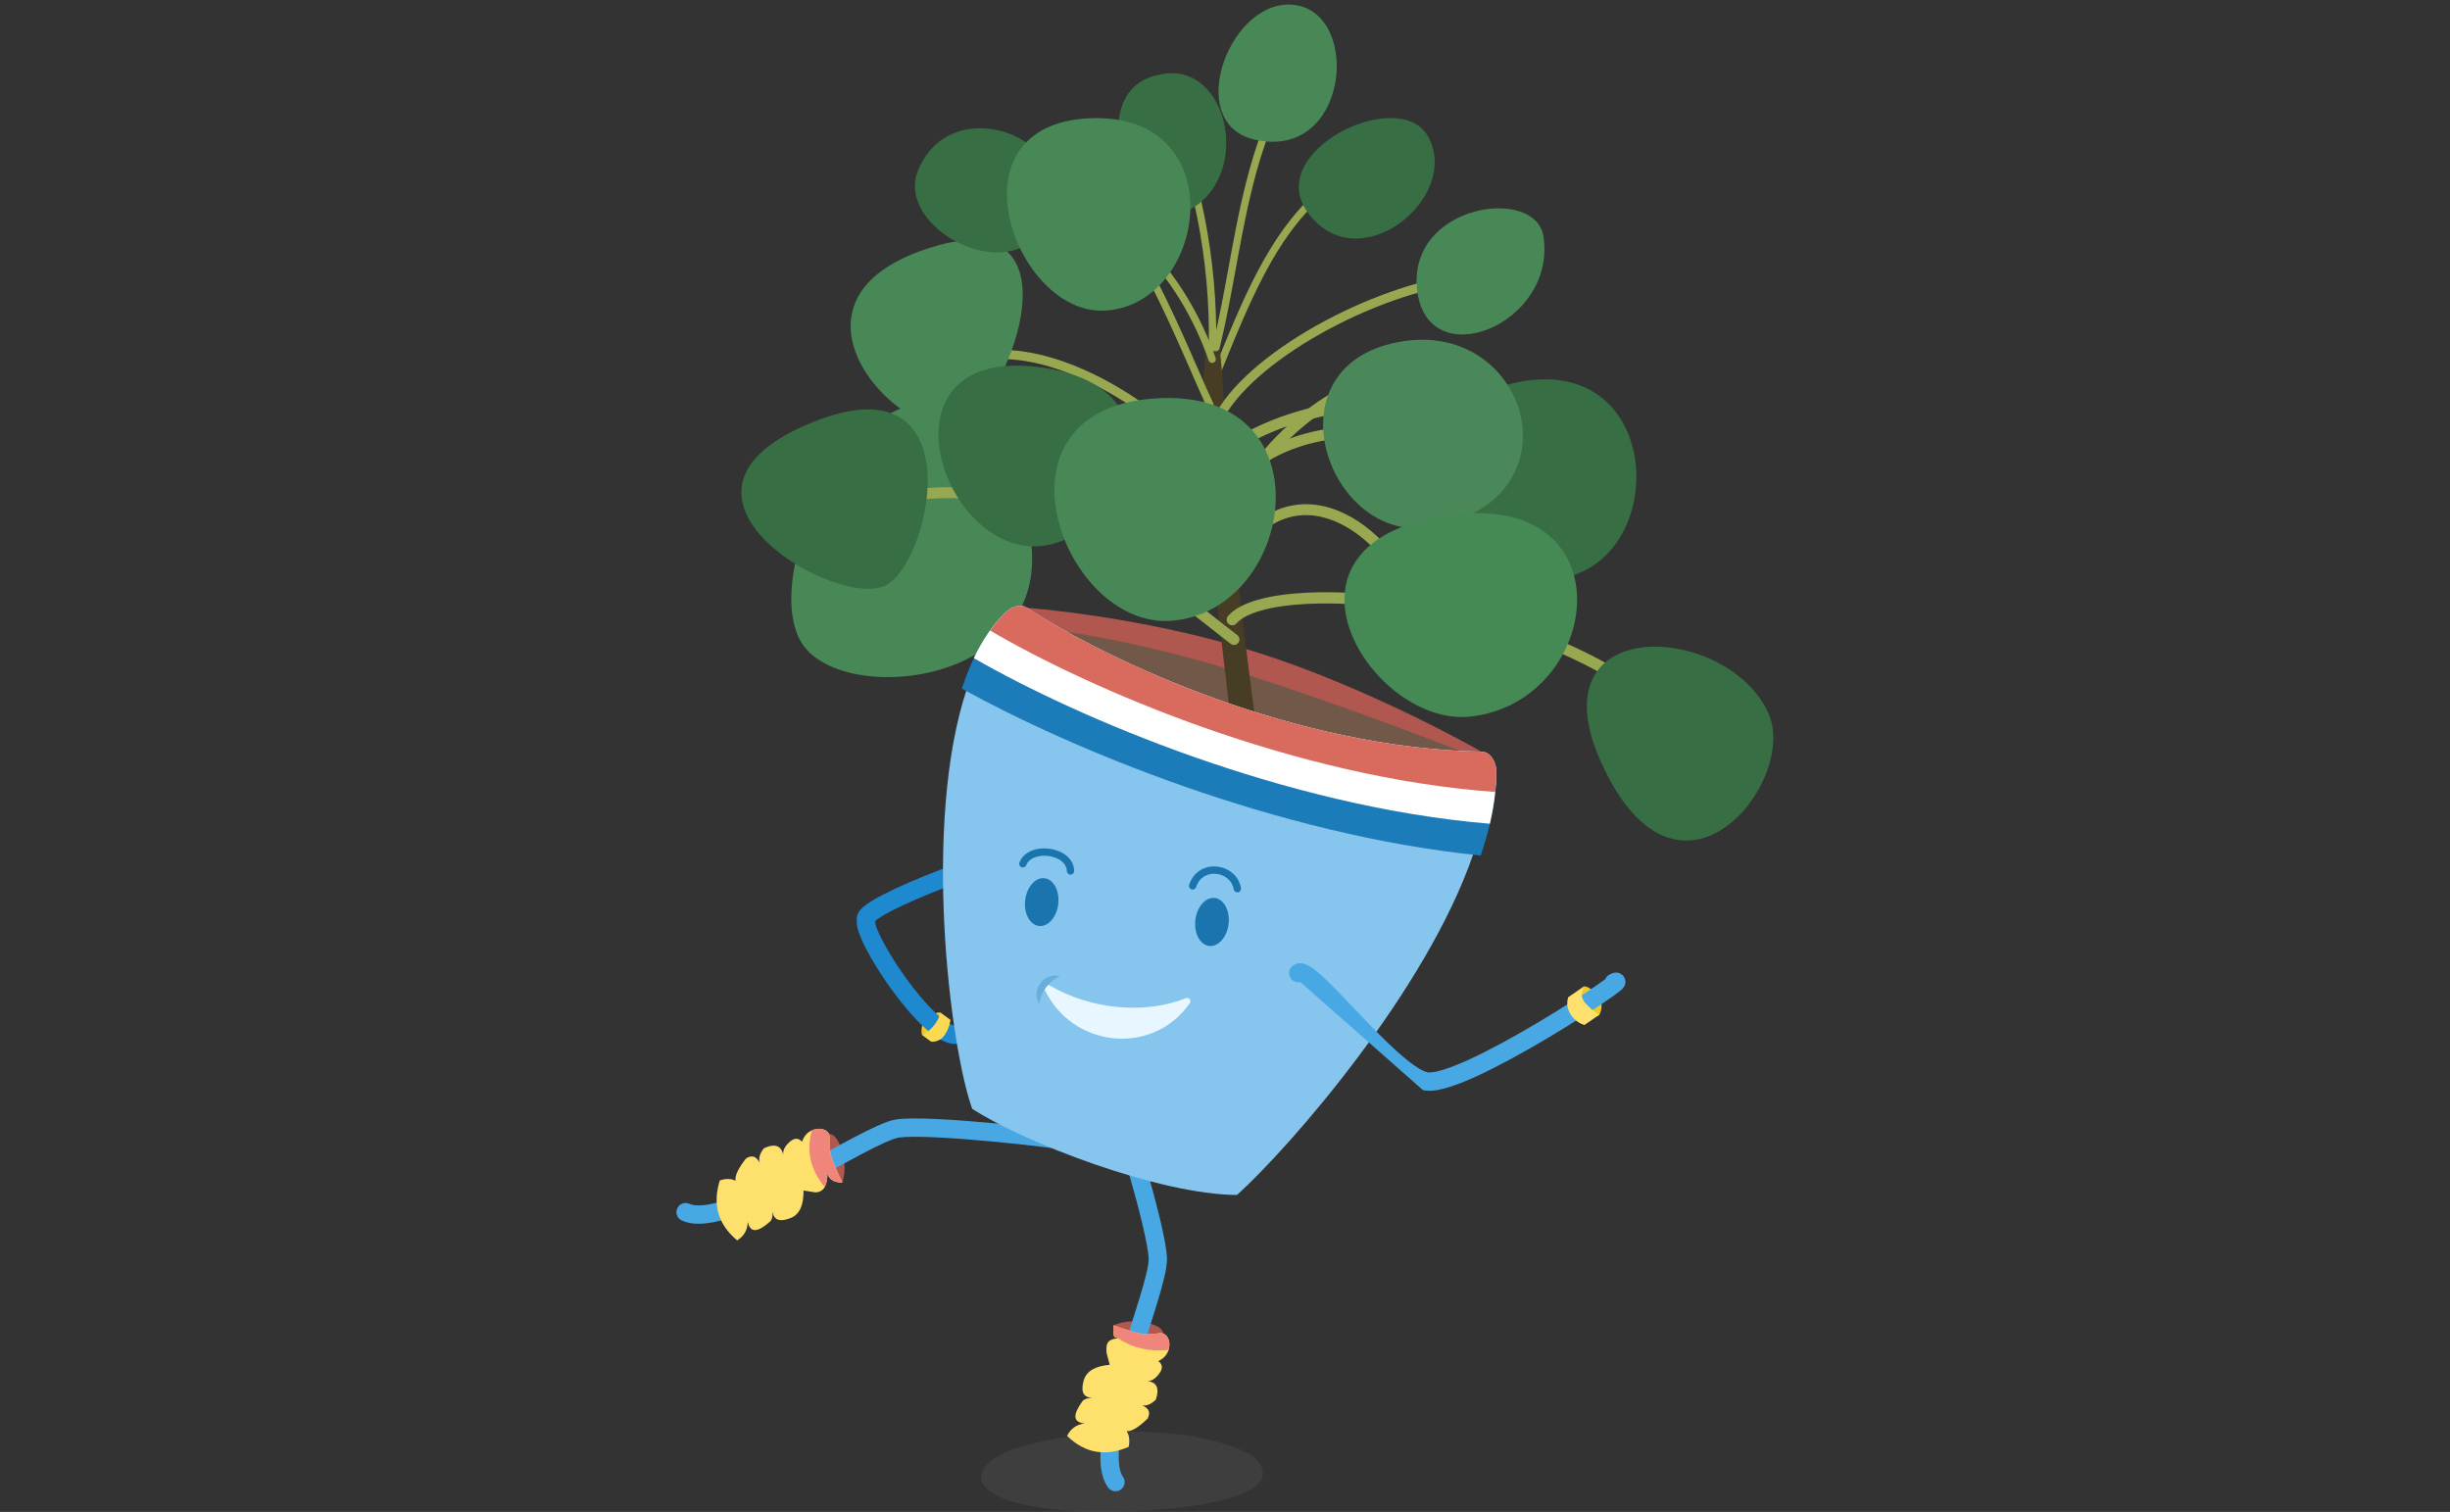<svg width="862" height="532" viewBox="0 0 862 532" fill="none" xmlns="http://www.w3.org/2000/svg">
<rect x="0" y="0" width="862" height="532" fill="#333333" stroke="none"/>
<g clip-path="url(#clip0_9661_10676)">
<path fill-rule="evenodd" clip-rule="evenodd" d="M389.803 162.835C408.902 165.538 426.015 174.091 431.739 189.66C432.105 190.656 431.594 191.762 430.598 192.128C429.601 192.495 428.496 191.984 428.129 190.987C423.147 177.435 407.879 169.277 389.264 166.643C370.749 164.024 349.633 167.006 334.012 174.993C333.066 175.477 331.908 175.102 331.424 174.157C330.941 173.211 331.315 172.052 332.261 171.569C348.675 163.176 370.606 160.119 389.803 162.835Z" fill="#98A850"/>
<path d="M281.399 225.096C264.953 193.439 320.195 96.729 355.101 166.91C391.11 239.326 295.554 252.342 281.399 225.096Z" fill="#488857"/>
<path fill-rule="evenodd" clip-rule="evenodd" d="M465.056 67.632C465.53 68.162 465.484 68.977 464.953 69.452C448.612 84.047 439.688 105.843 428.316 134.188C428.051 134.849 427.3 135.17 426.639 134.905C425.979 134.639 425.658 133.889 425.923 133.228C437.232 105.042 446.355 82.606 463.236 67.529C463.767 67.055 464.582 67.101 465.056 67.632Z" fill="#98A850"/>
<path d="M502.45 48.027C514.288 69.427 478.085 99.016 460.232 74.942C444.118 53.212 492.434 29.91 502.45 48.027Z" fill="#376E44"/>
<path opacity="0.15" d="M358.688 509.187C344.367 513.544 338.517 522.809 355.763 528.27C373.809 533.537 399.609 532.351 418.676 530.034C428.693 528.628 453.389 524.106 440.889 512.275C419.394 500.666 382.225 502.293 358.688 509.187Z" fill="#808080"/>
<path fill-rule="evenodd" clip-rule="evenodd" d="M360.537 213.814C360.537 213.814 400.382 216.572 440.806 229.092C481.231 241.611 521.021 264.362 521.021 264.362C521.021 264.362 498.173 278.26 433.301 259.15C368.429 240.04 360.537 213.842 360.537 213.842V213.814Z" fill="#B0574F"/>
<path fill-rule="evenodd" clip-rule="evenodd" d="M361.199 220.35C361.199 220.35 393.484 223.438 433.908 235.93C474.332 248.45 519.696 266.568 519.696 266.568C519.696 266.568 495.8 285.43 430.956 266.32C366.083 247.209 361.227 220.322 361.227 220.322L361.199 220.35Z" fill="#715848"/>
<path d="M433.577 257.72C433.577 257.72 424.692 184.808 423.478 166.47C421.767 140.741 424.526 111.869 426.844 111.951C429.162 112.034 431.176 145.043 431.452 161.892C431.701 178.769 442.186 257.306 442.186 257.306L433.577 257.692V257.72Z" fill="#473C24"/>
<path d="M330.792 356.221C330.792 356.221 328.419 356.166 325.963 358.399C323.508 360.633 324.363 364.135 324.363 364.135C324.363 364.135 329.744 363.06 330.792 361.378C331.841 359.695 330.792 356.221 330.792 356.221Z" fill="#F0C82B"/>
<path fill-rule="evenodd" clip-rule="evenodd" d="M364.051 295.758C364.774 295.691 365.924 295.624 366.954 295.985C368.634 296.572 369.52 298.411 368.932 300.091C368.376 301.679 366.702 302.558 365.101 302.151C365.032 302.151 364.886 302.153 364.641 302.176C364.102 302.225 363.34 302.346 362.348 302.553C360.374 302.965 357.745 303.663 354.662 304.587C348.512 306.43 340.768 309.11 333.274 311.996C325.765 314.888 318.607 317.95 313.592 320.548C311.051 321.865 309.231 322.977 308.196 323.81C308.129 323.864 308.07 323.913 308.017 323.959C308.005 324.183 307.97 324.407 307.91 324.627C307.911 324.629 307.911 324.63 307.911 324.632C307.94 324.872 308.029 325.282 308.225 325.886C308.616 327.087 309.316 328.701 310.306 330.633C312.277 334.477 315.223 339.248 318.564 343.903C321.911 348.566 325.574 352.999 328.953 356.219C330.646 357.832 332.192 359.069 333.527 359.88C334.92 360.726 335.772 360.917 336.156 360.912C337.936 360.888 339.398 362.311 339.422 364.091C339.446 365.87 338.023 367.332 336.243 367.357C334.089 367.386 331.993 366.489 330.18 365.388C328.309 364.251 326.389 362.679 324.507 360.885C320.736 357.29 316.811 352.513 313.328 347.662C309.84 342.802 306.716 337.757 304.571 333.573C303.504 331.491 302.636 329.538 302.096 327.88C301.828 327.055 301.611 326.213 301.513 325.412C301.467 325.029 301.432 324.546 301.476 324.019C301.428 323.746 301.408 323.467 301.419 323.184C301.449 322.322 301.747 321.615 302.032 321.117C302.573 320.169 303.409 319.39 304.152 318.792C305.708 317.538 307.999 316.188 310.626 314.826C315.948 312.068 323.359 308.908 330.958 305.981C338.571 303.049 346.473 300.313 352.812 298.413C355.974 297.465 358.801 296.709 361.032 296.244C362.142 296.012 363.17 295.839 364.051 295.758ZM307.901 324.491C307.901 324.491 307.902 324.502 307.901 324.523C307.9 324.501 307.9 324.49 307.901 324.491Z" fill="#1F89CF"/>
<path d="M330.792 356.221C330.792 356.221 330.737 358.123 328.668 360.743C326.598 363.363 324.391 364.163 324.391 364.163L327.619 366.534C327.619 366.534 330.572 366.92 332.393 364.163C334.214 361.405 334.407 358.868 334.407 358.868L330.82 356.248L330.792 356.221Z" fill="#FCD952"/>
<path d="M296.355 416.089C296.355 416.089 298.231 411.181 296.189 404.755C294.147 398.33 291.664 399.02 291.664 399.02C291.664 399.02 288.463 399.571 289.263 405.638C290.063 411.705 296.327 416.117 296.327 416.117L296.355 416.089Z" fill="#B0574F"/>
<path fill-rule="evenodd" clip-rule="evenodd" d="M368.795 397.3C373.995 397.945 378.115 398.544 379.629 398.931C381.353 399.371 382.394 401.126 381.954 402.85C381.514 404.574 379.759 405.616 378.035 405.175C377.01 404.914 373.366 404.362 368.001 403.696C362.752 403.045 356.102 402.313 349.262 401.673C342.418 401.033 335.413 400.487 329.445 400.203C323.377 399.915 318.671 399.916 316.256 400.276C315.345 400.412 313.716 400.964 311.297 402.046C308.96 403.092 306.148 404.51 302.97 406.183C300.4 407.535 297.552 409.075 294.554 410.696C290.287 413.003 285.714 415.476 281.203 417.808C273.445 421.817 265.438 425.643 258.405 428.038C254.888 429.235 251.504 430.114 248.446 430.452C245.43 430.785 242.412 430.63 239.855 429.431C238.244 428.675 237.55 426.756 238.306 425.145C239.061 423.534 240.98 422.84 242.591 423.596C243.621 424.078 245.277 424.317 247.738 424.046C250.155 423.778 253.049 423.053 256.328 421.936C262.886 419.704 270.542 416.063 278.243 412.082C282.77 409.742 287.169 407.363 291.346 405.103C294.346 403.481 297.231 401.92 299.969 400.479C303.179 398.79 306.136 397.294 308.665 396.163C311.111 395.068 313.444 394.18 315.305 393.902C318.437 393.435 323.751 393.481 329.751 393.766C335.853 394.055 342.964 394.611 349.862 395.256C356.764 395.902 363.479 396.64 368.795 397.3Z" fill="#48A8E4"/>
<path d="M291.913 400.205C292.023 396.178 284.104 395.682 282.172 401.749C281.179 400.591 279.965 400.287 278.419 401.335C276.019 403.155 275.081 405.141 275.715 407.292C275.274 403.431 273.177 401.997 268.734 404.065C267.161 406.106 266.554 408.174 267.741 410.298C266.665 407.264 265.037 406.051 262.498 407.595C259.959 410.849 258.442 413.607 258.8 415.482C257.172 414.627 255.296 414.682 253.254 415.344C250.688 423.589 252.454 430.704 259.38 436.467C261.67 435.006 263.022 432.91 263.077 429.932C263.85 433.241 265.837 434.261 270.638 430.07C271.659 429.408 271.907 427.974 271.797 426.237C272.266 429.684 274.75 429.932 278.199 428.581C281.482 427.257 282.779 423.81 282.696 418.901L286.918 419.563C289.898 419.453 291.168 417.026 291.112 412.779C291.664 415.206 293.651 416.089 296.355 416.144C293.403 409.36 291.499 406.906 291.913 400.26V400.205Z" fill="#FEE06C"/>
<path d="M296.355 416.089C293.403 409.305 291.499 406.851 291.913 400.205C291.995 397.558 288.574 396.455 285.676 397.723C283.524 405.307 285.345 411.87 290.147 417.661C290.836 416.503 291.14 414.848 291.112 412.725C291.664 415.151 293.651 416.034 296.355 416.089Z" fill="#F0867B"/>
<path d="M391.744 466.362C391.744 466.362 396.435 463.963 403.057 465.341C409.68 466.72 409.238 469.23 409.238 469.23C409.238 469.23 409.018 472.484 402.919 472.291C396.821 472.098 391.744 466.362 391.744 466.362Z" fill="#B0574F"/>
<path fill-rule="evenodd" clip-rule="evenodd" d="M397.202 390.728C395.592 385.742 394.229 381.807 393.565 380.393C392.809 378.782 390.89 378.089 389.279 378.846C387.668 379.602 386.975 381.521 387.731 383.132C388.181 384.09 389.408 387.565 391.069 392.709C392.695 397.742 394.663 404.137 396.576 410.735C398.491 417.336 400.343 424.115 401.742 429.923C403.165 435.829 404.048 440.451 404.148 442.891C404.186 443.811 403.95 445.515 403.342 448.094C402.754 450.586 401.889 453.614 400.843 457.05C399.998 459.828 399.02 462.915 397.991 466.164C396.526 470.789 394.957 475.744 393.514 480.613C391.033 488.986 388.78 497.569 387.749 504.927C387.234 508.606 387.006 512.095 387.249 515.163C387.488 518.187 388.207 521.122 389.865 523.408C390.91 524.849 392.925 525.17 394.366 524.125C395.807 523.08 396.128 521.065 395.083 519.625C394.415 518.704 393.869 517.122 393.674 514.655C393.482 512.231 393.651 509.252 394.132 505.821C395.093 498.96 397.231 490.757 399.694 482.444C401.141 477.558 402.652 472.792 404.087 468.265C405.117 465.013 406.108 461.886 407.009 458.926C408.065 455.456 408.978 452.27 409.615 449.574C410.23 446.966 410.665 444.508 410.588 442.627C410.458 439.464 409.415 434.253 408.008 428.413C406.577 422.475 404.696 415.594 402.766 408.94C400.835 402.282 398.849 395.826 397.202 390.728Z" fill="#48A8E4"/>
<path d="M408.025 469.091C411.999 468.567 413.351 476.372 407.501 478.936C408.77 479.819 409.184 480.977 408.329 482.604C406.756 485.168 404.907 486.327 402.7 485.913C406.591 485.941 408.219 487.871 406.646 492.531C404.769 494.324 402.783 495.151 400.575 494.158C403.693 494.903 405.073 496.42 403.831 499.094C400.879 501.962 398.285 503.755 396.381 503.589C397.374 505.106 397.54 506.981 397.098 509.105C389.151 512.524 381.894 511.531 375.438 505.244C376.652 502.817 378.611 501.245 381.536 500.887C378.169 500.473 376.928 498.598 380.598 493.414C381.149 492.338 382.557 491.952 384.295 491.842C380.818 491.732 380.294 489.305 381.287 485.72C382.281 482.328 385.537 480.646 390.448 480.232L389.345 476.096C389.124 473.118 389.179 471.297 393.428 470.884C390.945 470.581 392.104 469.036 391.745 466.361C398.809 468.595 401.458 470.222 408.025 469.091Z" fill="#FEE06C"/>
<path d="M408.024 469.091C401.457 470.222 398.808 468.595 391.744 466.361C391.992 468.319 391.468 469.671 392.13 470.387C392.931 470.718 393.427 470.911 393.427 470.911C398.56 474.386 404.492 475.71 411.142 474.993C412.081 471.987 410.618 468.76 408.024 469.091Z" fill="#F0867B"/>
<path d="M340.228 242.244C324.5 289.234 334.075 367.827 342.049 390.136C360.04 401.911 407.915 420.387 435.232 420.47C453.803 403.676 502.091 348.413 518.454 300.21C521.986 289.813 476.098 283.471 430.928 266.346C385.757 249.221 340.228 242.244 340.228 242.244Z" fill="#86C5ED"/>
<path d="M520.965 301.039C524.497 290.643 526.538 280.577 526.428 271.284C526.4 268.223 524.469 264.583 521.296 264.528C456.341 263.37 390.723 233.118 361.198 213.842C358.963 212.381 355.845 213.567 353.969 215.359C347.098 221.84 342.049 231.216 338.406 242.301C376.292 263.287 449.001 293.759 520.965 301.039Z" fill="#1C7CBA"/>
<path d="M524.194 289.843C525.684 283.418 526.512 277.186 526.429 271.257C526.401 268.196 524.47 264.556 521.297 264.5C456.342 263.342 390.724 233.091 361.199 213.815C358.964 212.354 355.846 213.539 353.97 215.332C349.444 219.606 345.692 225.121 342.629 231.574C378.749 252.394 452.009 283.859 524.166 289.843H524.194Z" fill="white"/>
<path d="M526.069 278.675C526.317 276.165 526.483 273.683 526.455 271.257C526.428 268.196 524.496 264.556 521.323 264.5C456.368 263.342 390.751 233.091 361.226 213.815C358.991 212.354 355.873 213.539 353.996 215.332C351.954 217.262 350.106 219.468 348.367 221.867C383.383 242.439 455.264 273.601 526.069 278.675Z" fill="#D86A5E"/>
<path d="M360.676 316.894C360.207 321.555 362.414 325.526 365.643 325.829C368.871 326.105 371.879 322.575 372.348 317.942C372.817 313.282 370.61 309.311 367.381 309.007C364.153 308.732 361.173 312.261 360.676 316.894Z" fill="#1A74AD"/>
<path d="M420.552 323.9C420.083 328.561 422.318 332.559 425.547 332.863C428.775 333.139 431.783 329.609 432.28 324.921C432.749 320.26 430.514 316.262 427.285 315.958C424.057 315.683 421.049 319.212 420.552 323.873" fill="#1A74AD"/>
<path fill-rule="evenodd" clip-rule="evenodd" d="M427.892 307.48C424.985 307.196 422.005 308.586 420.84 312.113C420.616 312.789 419.887 313.156 419.211 312.933C418.535 312.71 418.168 311.981 418.392 311.305C419.986 306.477 424.207 304.53 428.143 304.914C432.027 305.294 435.835 307.971 436.614 312.482C436.735 313.184 436.265 313.851 435.563 313.972C434.862 314.093 434.195 313.623 434.074 312.921C433.529 309.767 430.852 307.769 427.892 307.48Z" fill="#1A74AD"/>
<path fill-rule="evenodd" clip-rule="evenodd" d="M364.006 301.699C362.583 302.26 361.555 303.178 361.079 304.422C360.825 305.087 360.08 305.42 359.415 305.166C358.75 304.912 358.417 304.167 358.671 303.502C359.465 301.424 361.138 300.059 363.059 299.301C364.97 298.546 367.193 298.358 369.297 298.645C373.367 299.2 377.784 301.734 377.94 306.429C377.964 307.14 377.406 307.736 376.695 307.76C375.983 307.784 375.387 307.226 375.364 306.514C375.272 303.736 372.57 301.693 368.949 301.199C367.206 300.962 365.44 301.133 364.006 301.699Z" fill="#1A74AD"/>
<path d="M369.12 346.653C383.8 355.257 402.646 357.022 417.271 351.231C418.319 350.817 419.257 352.031 418.623 352.941C405.764 371.665 377.26 368.88 367.52 348.142C367.051 347.15 368.154 346.074 369.12 346.653Z" fill="#E8F6FF"/>
<path d="M372.955 343.426C368.982 345.273 366.001 349.327 365.67 353.325C362.607 348.251 367.133 342.157 372.955 343.426Z" fill="#6AAFD9"/>
<path fill-rule="evenodd" clip-rule="evenodd" d="M408.311 31.651C408.964 31.366 409.723 31.664 410.008 32.317C422.473 60.893 428.385 90.913 427.913 122.42C427.902 123.131 427.317 123.7 426.605 123.689C425.893 123.678 425.325 123.093 425.335 122.381C425.802 91.234 419.959 61.579 407.645 33.348C407.36 32.695 407.659 31.935 408.311 31.651Z" fill="#98A850"/>
<path fill-rule="evenodd" clip-rule="evenodd" d="M349.151 63.466C349.198 62.756 349.812 62.218 350.522 62.264C393.26 65.069 417.398 96.554 427.702 125.999C427.937 126.671 427.583 127.406 426.911 127.641C426.239 127.877 425.504 127.523 425.268 126.851C415.153 97.944 391.665 67.548 350.353 64.837C349.643 64.79 349.105 64.177 349.151 63.466Z" fill="#98A850"/>
<path fill-rule="evenodd" clip-rule="evenodd" d="M494.017 155C469.441 151.114 444.472 156.47 430.476 177.06C429.879 177.938 428.683 178.166 427.805 177.569C426.927 176.972 426.699 175.776 427.296 174.898C442.466 152.579 469.276 147.194 494.617 151.202C519.924 155.204 544.502 168.663 555.746 185.039C556.347 185.914 556.124 187.111 555.249 187.712C554.373 188.313 553.176 188.091 552.575 187.215C542.102 171.961 518.626 158.892 494.017 155Z" fill="#98A850"/>
<path fill-rule="evenodd" clip-rule="evenodd" d="M443.763 214.81C439.412 216.038 436.531 217.626 435.048 219.35C434.336 220.177 433.089 220.271 432.261 219.559C431.434 218.847 431.341 217.6 432.052 216.773C434.294 214.167 438.08 212.308 442.69 211.007C447.359 209.691 453.144 208.873 459.689 208.545C472.784 207.887 489.15 209.178 506.19 212.548C540.163 219.268 577.427 234.382 596.705 259.491C597.369 260.357 597.206 261.597 596.341 262.261C595.475 262.926 594.235 262.763 593.57 261.898C575.183 237.948 539.104 223.087 505.424 216.425C488.638 213.105 472.601 211.853 459.887 212.491C453.526 212.81 448.055 213.6 443.763 214.81Z" fill="#98A850"/>
<path fill-rule="evenodd" clip-rule="evenodd" d="M473.405 145.079C455.898 147.461 439.38 154.082 428.911 163.252C428.112 163.952 426.897 163.871 426.197 163.072C425.497 162.273 425.578 161.058 426.377 160.359C437.568 150.556 454.866 143.72 472.886 141.269C490.91 138.817 509.977 140.709 524.699 148.728C525.632 149.236 525.976 150.403 525.468 151.336C524.96 152.269 523.792 152.613 522.86 152.105C509.078 144.598 490.907 142.698 473.405 145.079Z" fill="#98A850"/>
<path fill-rule="evenodd" clip-rule="evenodd" d="M514.331 98.058C514.464 98.935 513.86 99.753 512.983 99.886C496.424 102.386 477.36 109.799 461.412 119.281C453.446 124.018 446.297 129.248 440.649 134.601C434.985 139.97 430.916 145.381 428.98 150.464C428.665 151.293 427.737 151.709 426.908 151.394C426.079 151.078 425.663 150.15 425.979 149.321C428.154 143.609 432.598 137.807 438.44 132.27C444.299 126.717 451.65 121.349 459.771 116.521C475.998 106.872 495.454 99.284 512.504 96.71C513.381 96.577 514.199 97.181 514.331 98.058Z" fill="#98A850"/>
<path fill-rule="evenodd" clip-rule="evenodd" d="M447.939 39.865C448.593 40.146 448.895 40.904 448.614 41.558C443.191 54.171 439.97 67.596 437.274 81.308C436.413 85.685 435.605 90.1 434.795 94.526C433.075 103.917 431.347 113.359 429.09 122.595C428.921 123.286 428.224 123.71 427.532 123.541C426.841 123.372 426.417 122.675 426.586 121.983C428.824 112.82 430.529 103.507 432.241 94.157C433.055 89.712 433.87 85.259 434.744 80.81C437.45 67.049 440.713 53.408 446.245 40.54C446.526 39.886 447.285 39.584 447.939 39.865Z" fill="#98A850"/>
<path fill-rule="evenodd" clip-rule="evenodd" d="M384.463 131.494C402.98 140.396 420.193 154.964 429.552 167.869C430.072 168.587 429.912 169.591 429.194 170.112C428.476 170.632 427.472 170.472 426.951 169.754C417.932 157.317 401.15 143.08 383.071 134.389C364.915 125.66 346.034 122.782 332.382 132.031C331.648 132.528 330.649 132.336 330.152 131.602C329.654 130.867 329.846 129.869 330.58 129.371C345.708 119.124 366.024 122.629 384.463 131.494Z" fill="#98A850"/>
<path fill-rule="evenodd" clip-rule="evenodd" d="M375.602 60.674C375.913 60.034 376.684 59.766 377.324 60.077C382.735 62.7 387.986 68.14 392.917 74.903C397.871 81.697 402.603 89.97 406.934 98.436C411.268 106.907 415.216 115.605 418.595 123.259C419.633 125.609 420.615 127.856 421.538 129.968C423.629 134.753 425.415 138.84 426.848 141.838C427.155 142.48 426.883 143.25 426.241 143.557C425.599 143.864 424.829 143.592 424.522 142.95C423.069 139.911 421.255 135.758 419.152 130.946C418.233 128.844 417.26 126.616 416.237 124.3C412.864 116.66 408.939 108.016 404.639 99.61C400.337 91.2 395.675 83.061 390.834 76.422C385.971 69.752 381.026 64.737 376.2 62.396C375.559 62.086 375.292 61.315 375.602 60.674Z" fill="#98A850"/>
<path fill-rule="evenodd" clip-rule="evenodd" d="M508.681 126.321C508.846 127.37 508.128 128.354 507.079 128.518C472.465 133.936 444.074 155.357 431.675 187.862C431.297 188.854 430.185 189.351 429.193 188.973C428.201 188.594 427.703 187.483 428.082 186.491C441.013 152.591 470.624 130.332 506.484 124.719C507.533 124.554 508.517 125.272 508.681 126.321Z" fill="#98A850"/>
<path fill-rule="evenodd" clip-rule="evenodd" d="M451.125 182.862C444.891 185.329 438.456 190.918 432.515 201.312C431.988 202.234 430.813 202.554 429.891 202.027C428.969 201.5 428.649 200.326 429.176 199.404C435.403 188.509 442.426 182.168 449.711 179.286C457.018 176.395 464.328 177.089 470.893 179.755C477.431 182.411 483.279 187.036 487.841 192.134C492.393 197.223 495.779 202.912 497.28 207.82C497.591 208.836 497.02 209.911 496.004 210.221C494.988 210.532 493.913 209.961 493.603 208.945C492.303 204.698 489.256 199.484 484.975 194.699C480.702 189.923 475.315 185.703 469.446 183.319C463.604 180.946 457.336 180.405 451.125 182.862Z" fill="#98A850"/>
<path fill-rule="evenodd" clip-rule="evenodd" d="M424.299 214.84C427.969 217.74 431.64 220.639 435.331 223.488C436.172 224.137 436.328 225.344 435.679 226.185C435.03 227.026 433.823 227.182 432.982 226.533C429.269 223.668 425.599 220.773 421.949 217.895C387.324 190.59 354.567 164.758 305.354 179.613C304.337 179.92 303.264 179.345 302.958 178.328C302.651 177.311 303.226 176.238 304.243 175.931C355.474 160.467 389.864 187.636 424.299 214.84Z" fill="#98A850"/>
<path d="M338.186 148.984C319.671 158.333 268.981 107.62 324.61 88.04C381.894 67.882 356.232 139.884 338.186 148.984Z" fill="#488857"/>
<path d="M622.151 250.85C633.078 274.704 590.667 328.202 563.46 268.527C539.233 215.36 607.526 218.889 622.151 250.85Z" fill="#376E44"/>
<path d="M312.194 205.68C296.079 215.47 225.467 175.098 283.11 149.755C342.657 123.558 328.557 195.78 312.194 205.68Z" fill="#376E44"/>
<path d="M360.178 191.974C328.335 187.065 310.923 122.62 364.951 129.1C423.394 136.132 391.8 196.827 360.178 191.974Z" fill="#376E44"/>
<path d="M323.093 59.719C335.482 30.075 384.406 50.067 367.27 79.767C354.798 101.387 314.594 80.07 323.093 59.719Z" fill="#376E44"/>
<path d="M411.833 218.448C374.057 220.985 345.443 144.488 406.148 140.213C468.123 135.856 456.093 215.469 411.833 218.448Z" fill="#488857"/>
<path d="M407.281 26.435C432.447 19.762 442.16 64.187 415.78 75.218C398.258 82.553 380.185 32.006 407.281 26.435Z" fill="#376E44"/>
<path d="M388.462 109.302C357.171 110.681 332.917 44.029 383.164 41.629C434.46 39.203 425.106 107.675 388.462 109.302Z" fill="#488857"/>
<path d="M456.259 1.863C478.996 5.917 474.222 56.519 441.524 49.156C415.669 43.365 433.274 -2.246 456.259 1.863Z" fill="#488857"/>
<path d="M552.366 202.81C516.301 213.234 480.236 144.679 534.623 134.366C584.043 124.99 587.575 192.634 552.366 202.81Z" fill="#376E44"/>
<path d="M504.189 185.383C466.993 192.498 444.808 127.721 493.566 120.082C538.074 113.105 556.12 175.456 504.189 185.383Z" fill="#4A8759"/>
<path d="M543.068 83.269C547.676 114.485 501.733 132.63 498.56 101.662C495.497 71.742 540.419 65.289 543.068 83.269Z" fill="#488857"/>
<path d="M517.267 252.147C482.941 255.87 442.737 192.416 507.444 181.634C573.586 170.604 564.535 247.018 517.267 252.147Z" fill="#458955"/>
<path d="M557.279 347.091C557.279 347.091 558.824 346.65 561.887 350.014C564.95 353.379 562.688 357.102 562.688 357.102C562.688 357.102 559.735 359.446 556.037 355.475C552.34 351.504 557.279 347.091 557.279 347.091Z" fill="#F0C82B"/>
<path fill-rule="evenodd" clip-rule="evenodd" d="M457.504 345.544C456.479 345.779 455.36 345.507 454.546 344.723C453.265 343.488 453.228 341.448 454.463 340.167C455.697 338.887 457.279 338.809 458.337 339.005C459.316 339.187 460.209 339.645 460.912 340.073C462.358 340.955 464.017 342.358 465.733 343.954C468.73 346.743 472.411 350.614 476.272 354.673C476.882 355.315 477.497 355.961 478.114 356.608C482.69 361.41 487.454 366.332 491.828 370.24C494.013 372.193 496.048 373.845 497.867 375.084C499.728 376.352 501.168 377.051 502.183 377.305L502.184 377.305C502.834 377.468 504.445 377.395 507.296 376.561C509.981 375.776 513.27 374.47 516.961 372.776C524.331 369.394 532.983 364.612 541.029 359.832C549.064 355.059 556.422 350.33 561.183 347.086C562.69 346.059 563.899 345.207 564.776 344.561C565.064 343.847 565.608 343.233 566.355 342.869C566.671 342.716 567.031 342.551 567.374 342.434C567.519 342.385 567.851 342.277 568.26 342.235C568.455 342.215 568.88 342.186 569.393 342.311C569.932 342.441 570.868 342.827 571.459 343.861C572.027 344.856 571.903 345.807 571.792 346.262C571.678 346.723 571.489 347.058 571.393 347.215C571.193 347.543 570.971 347.783 570.868 347.892C570.628 348.144 570.345 348.39 570.1 348.593C569.097 349.423 567.22 350.771 564.813 352.412C559.932 355.737 552.462 360.537 544.321 365.373C536.19 370.204 527.317 375.115 519.649 378.634C515.822 380.39 512.215 381.837 509.106 382.747C506.163 383.608 503.082 384.173 500.621 383.557" fill="#48A8E4"/>
<path d="M557.279 347.092L551.787 350.87C551.787 350.87 550.684 353.49 552.312 356.468C554.188 359.915 557.499 360.659 557.499 360.659L562.659 357.074C562.659 357.074 560.535 355.889 557.913 353.131C555.292 350.373 557.279 347.092 557.279 347.092Z" fill="#FEE06C"/>
</g>
<defs>
<clipPath id="clip0_9661_10676">
<rect width="862" height="532" fill="white"/>
</clipPath>
</defs>
</svg>
